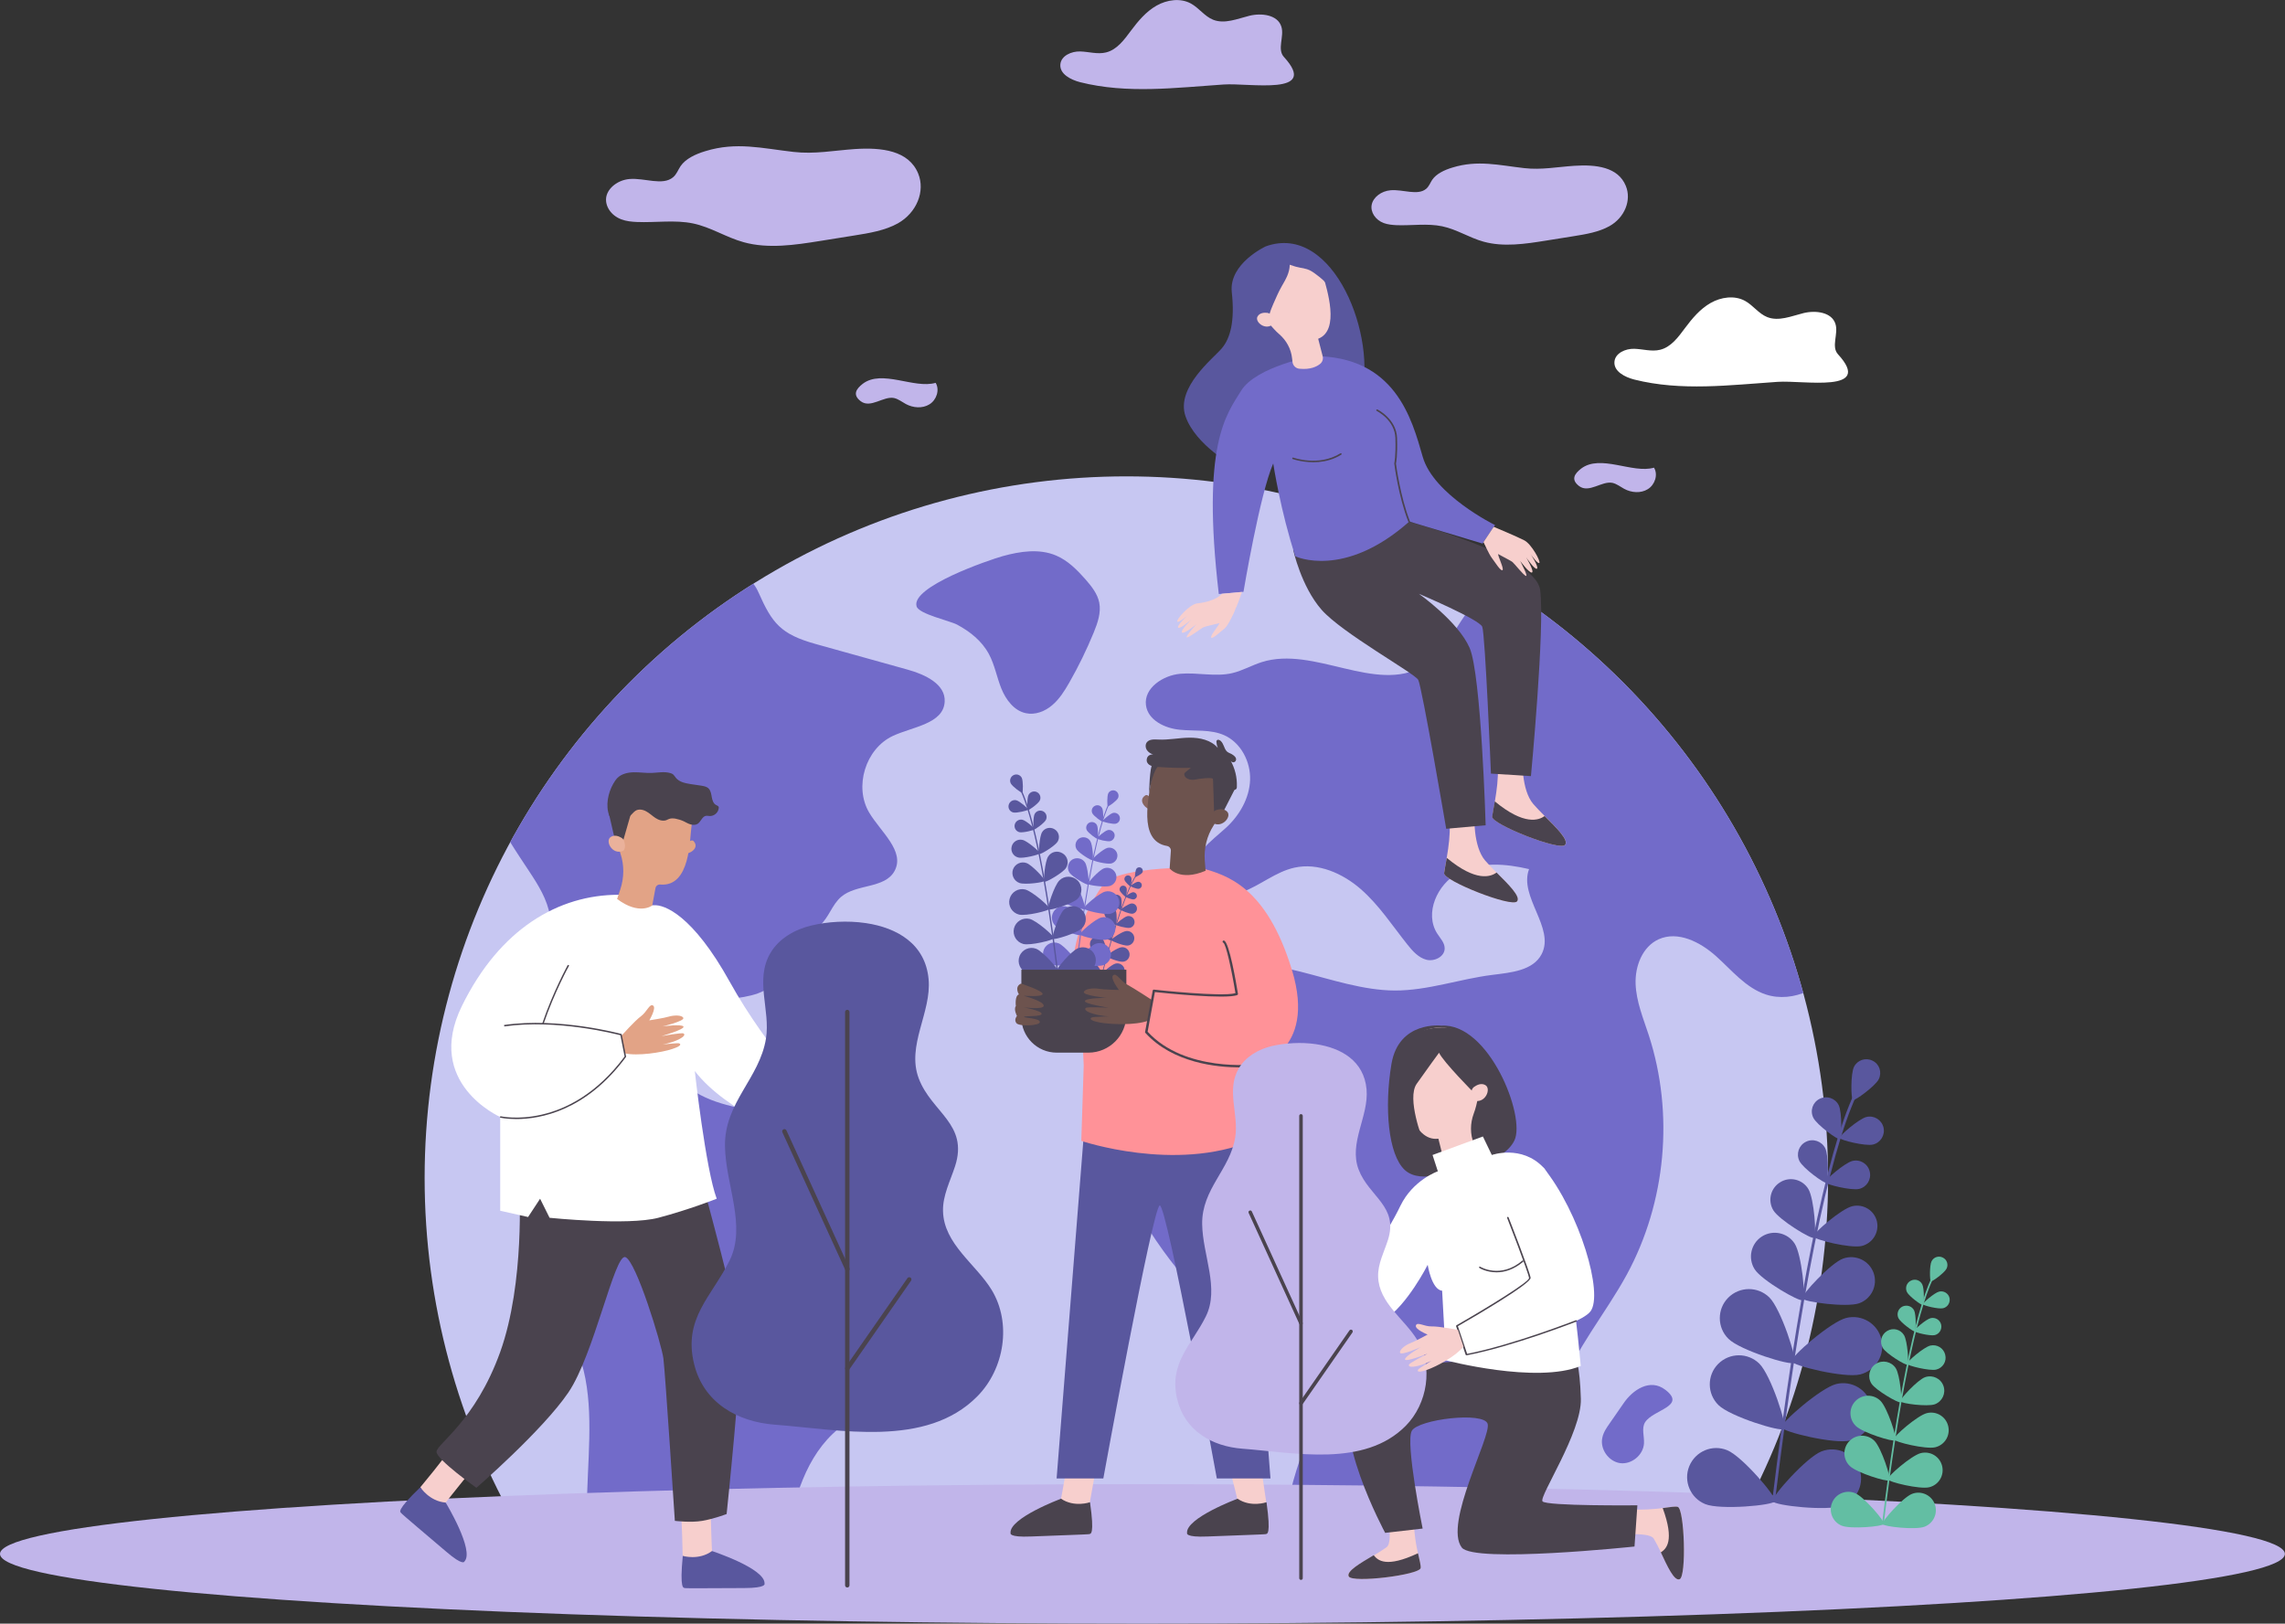 <svg version="1.1" id="_x2014_ÎÓÈ_x5F_1" xmlns="http://www.w3.org/2000/svg" xmlns:xlink="http://www.w3.org/1999/xlink" x="0" y="0" viewBox="0 0 2073.9 1473.8" xml:space="preserve"><rect x="0" y="0" width="2073.9" height="1473.8" fill="#333333" stroke="none"/><style>.st0{fill:#fff}.st3{clip-path:url(#SVGID_4_);fill:#726bc9}.st5{fill:#c1b5ea}.st6{fill:#59579e}.st7{fill:#f7cfcd}.st8{fill:#4a434e}.st9{fill:#726bc9}.st10{fill:#ff9298}.st11{fill:#6d534e}.st13{fill:#63bea3}.st14{fill:#e2a386}</style><path class="st0" d="M1483.2 344.5c-8.5-2.2-18.7-7.4-17.9-16.2.7-7.8 10-11.9 17.9-11.7 7.9.2 15.8 2.8 23.5.9 10-2.4 16.6-11.6 22.7-19.8 6.5-8.7 13.7-17.3 23.2-22.7 9.5-5.4 21.7-7.1 31.2-1.9 7.3 4 12.4 11.6 20.1 14.7 10.5 4.2 22.1-.9 33-3.6 11-2.7 25.7-.9 29 9.9 2.8 9-4.1 20.5 2.3 27.5 32.7 35.7-31.4 23.4-54.7 25-43.3 2.9-87.5 8.7-130.3-2.1z"/><defs><path id="SVGID_1_" d="M273.5 40.5h1472.7v1389.8H273.5z"/></defs><clipPath id="SVGID_2_"><use xlink:href="#SVGID_1_" overflow="visible"/></clipPath><g clip-path="url(#SVGID_2_)"><defs><circle id="SVGID_3_" cx="1022.3" cy="1069.3" r="636.9"/></defs><clipPath id="SVGID_4_"><use xlink:href="#SVGID_3_" overflow="visible"/></clipPath><circle cx="1007.6" cy="1066.6" r="684.5" clip-path="url(#SVGID_4_)" fill="#c7c7f2"/><path class="st3" d="M1291.7 604.8c-43.2 25.1-98.9-18.8-146.5-3.8-9.1 2.9-17.5 7.8-26.8 10-15.4 3.6-31.5-.8-47.2.6-15.7 1.4-33.2 13-31.1 28.6 1.8 13.5 17.1 20.9 30.7 22.2 13.6 1.4 27.9-.6 40.4 5 15.1 6.8 24 24.1 23.4 40.6-.6 16.6-9.6 32.1-21.8 43.3-13.4 12.3-32.7 25.2-28.8 43 3.8 17 27.1 21.4 43.5 15.4 16.4-6 30.2-18.3 47.3-22.1 21.4-4.8 43.8 5.1 60.3 19.5s28.6 33.1 42.3 50.3c4.7 5.9 10 11.9 17.3 13.8 7.3 1.8 16.6-2.9 16.5-10.4 0-5.1-4-9.1-6.7-13.3-11.9-18.4-.1-44.9 19.2-55.2 19.3-10.3 42.8-8.4 64.1-3.4-9.5 25.1 23.8 53.4 11.4 77.2-7.8 15-27.9 16.7-44.6 18.8-29.8 3.7-58.7 14.3-88.7 14.2-57.2-.3-115-39.3-168-18-19.9 8-35.8 23.7-48.8 40.7-30.9 40.7-48 95.5-31.5 143.9 19.1 55.8 73.2 113.4 76.7 114.3 44.6 11 72.9 7.9 85.9 17.7 48.8 37-6.3 121.4-10 165.1-10.3 120.5 21.8 194.3 29.4 193.9 88.5-4.9 170.1-71.7 192.4-157.5 11.7-44.9 8.4-93.2 24.1-136.8 13.8-38.2 41.1-69.9 60.5-105.6 35.6-65.7 42.9-146 19.9-217-5-15.3-11.4-30.6-12-46.7-.6-16.1 6.2-33.8 20.9-40.5 17.5-7.9 37.8 2.5 52.1 15.3 14.3 12.8 27 28.8 45.2 34.8 25.3 8.3 54.1-6.7 67.7-29.6 13.6-22.9 14.2-51.5 8.8-77.5-9.8-47.6-37.8-89.4-67.8-127.7-35.6-45.3-78.5-89.9-134.7-102.9-22.1-5.1-45.6-5-66.2-15.5-15.4-7.8-25.7-23.6-44.3-20.4-35.6 6.5-45.3 58.8-74.5 75.7zM1473.5 1273.9c-4.1 6-8.3 11.9-12.4 17.9-2.9 4.1-5.8 8.3-6.8 13.2-2.3 10.3 5.7 21.6 16.1 23.1 10.4 1.4 21.1-7.3 21.7-17.9.4-6.5-2.4-13.7 1-19.2 7.3-11.5 37.8-14.4 18.6-29.3-14.2-11.1-30.1.2-38.2 12.2z"/><path d="M792.2 1619.1c22.4-5.3 45.9 1.2 67.7 8.6 21.8 7.4 44.1 15.9 67.1 14.7 11.3-.6 23.3-3.5 33.5 1.3 16.1 7.5 19.8 30 34.8 39.5 43.6-20.2 93-27.9 140.8-21.8 4.5.6 9 1.2 13.4.3 4.2-.9 7.9-3.2 11.7-5 5.6-2.6 11.6-4.3 17.7-4.9 25.6-2.6 49.1 13 70.1 27.8 7.5 10.5-7 22.8-19.1 27-29.4 10.2-60.2 16.5-91.3 18.5-30.1 1.9-60.3-.1-90.4-2.1l-120.3-8.1c-22.9-1.5-45.9-3.1-68.2-8.3-18-4.2-35.4-10.6-52.8-17-17.6-6.5-52.7-10.7-53.8-31-.9-19.2 23.3-35.8 39.1-39.5z" clip-path="url(#SVGID_4_)" fill="#fff"/><path class="st3" d="M740.4 584.6c27.9 7.8 55.7 15.5 83.6 23.3 15.5 4.3 34.4 13.1 33.4 29.1-1.1 20-28.9 22.6-47 31-24.9 11.6-35.5 46.3-21.4 69.8 10.5 17.5 32.6 34.9 22.9 52.8-8.8 16.2-34.5 11.5-48.5 23.5-8.3 7.1-11.2 19-19.5 26.1-7.1 6-17.4 7.7-23.8 14.5-8 8.4-7.6 21.8-13.3 31.9-17.3 30.7-71.7 10.9-94.9 37.4-17.7 20.2-3.2 53.9 19.8 67.7 23 13.8 51.1 15.1 77 22.1 25.9 7 53.2 24 56.3 50.7 3.2 27.6-19.8 59.7-1.5 80.6 5.6 6.4 14 9.7 21.2 14.3 18.6 12 29.5 34.2 29.6 56.3 0 22.1-10.3 43.7-26.2 59-10.1 9.8-22.3 17.1-32.4 26.9-27.5 26.4-36.5 66.1-43.8 103.5-9.1 46.4-17.4 94-10.7 140.9 2.2 15.5 5.4 33.6-5.4 44.9-12.7 13.3-36.3 6.9-48.6-6.8-12.4-13.6-17.8-32-27.3-47.8-17.9-29.7-49.6-48.9-67.7-78.4-43.4-70.5 4.9-169-33-242.6-7.9-15.4-19.3-28.8-26.8-44.3-15-30.8-13.4-69.2 4.2-98.6 19-31.7 55.8-56.3 55.9-93.2.1-40.7-45.6-68.5-51.6-108.8-1.9-12.9.4-26.2-1.7-39-2.4-14.8-10.6-28-18.9-40.5-23.3-35.2-50.4-74.2-42.5-115.6 4.8-25.1 21.9-46 40.5-63.4 43.2-40.6 97.1-67.9 154.8-80.8 24.2-5.4 44-18.9 55.4 6.8 12.3 27.8 20 37.8 51.9 46.7zM897.6 593.8c5.2 9.7 7.1 20.9 11.2 31.1 4.1 10.2 11.6 20.3 22.4 22.5 8.4 1.8 17.3-1.7 23.8-7.3 6.6-5.6 11.2-13 15.5-20.5 8.4-14.7 15.8-29.9 22.2-45.5 3.5-8.6 6.8-18 5-27.1-1.6-8.1-7.1-14.9-12.5-21.1-7.6-8.6-16-17.1-26.6-21.6-15.2-6.5-32.6-3.9-48.5.5-13.1 3.7-83.4 27.8-78.2 45.6 2 7 30.3 13.1 36.8 16.6 11.7 6.3 22.4 14.7 28.9 26.8z"/></g><path class="st5" d="M980.3 74.6c-8.5-2.2-18.7-7.4-17.9-16.2.7-7.8 10-11.9 17.9-11.7 7.9.2 15.8 2.8 23.5.9 10-2.4 16.6-11.6 22.7-19.8 6.5-8.7 13.7-17.3 23.2-22.7 9.5-5.4 21.7-7.1 31.2-1.9 7.3 4 12.4 11.6 20.1 14.7 10.5 4.2 22.1-.9 33-3.6 11-2.7 25.7-.9 29 9.9 2.8 9-4.1 20.5 2.3 27.5 32.7 35.7-31.4 23.4-54.7 25-43.2 2.9-87.5 8.7-130.3-2.1zM849.2 347.5c3.9 6.4.8 15.6-5.6 19.5-6.4 4-14.9 3.3-21.5-.3-3.5-1.9-6.7-4.5-10.6-5.4-9.6-2-21.3 9.7-30.3 2.9-7.7-5.9-4.1-11.2 1.8-15.8 17.6-13.4 46.6 4.8 66.2-.9zM1501.2 424.5c3.9 6.4.8 15.6-5.6 19.5-6.4 4-14.9 3.3-21.5-.3-3.5-1.9-6.7-4.5-10.6-5.4-9.6-2-21.3 9.7-30.3 2.9-7.7-5.9-4.1-11.2 1.8-15.8 17.6-13.5 46.7 4.8 66.2-.9zM815 202.7c-11.6 6.5-26 8.9-39.9 11.1-10.2 1.6-20.4 3.3-30.6 4.9-23 3.7-47.3 7.3-69.4 1.2-16.1-4.4-29.8-13.7-46.2-17.1-16.4-3.4-33.8-.6-50.8-1.3-4.8-.2-9.8-.7-14.2-2.4-9.4-3.5-15.2-12.3-13.6-20.6 1.7-8.2 10.7-15.1 21-16 13.6-1.2 30.1 6.4 39.6-1.6 3.3-2.8 4.5-6.7 6.8-10.1 4.6-6.7 13.5-10.9 22.5-13.6 28.2-8.7 51.7-2.5 80 .7 19.2 2.2 36.7-1.3 55.7-2.6 24.2-1.6 48.9 1.2 57.5 22.3 6.5 16-1.4 35.5-18.4 45.1zM1460.7 205.3c-9.5 5.3-21.2 7.3-32.5 9.1-8.3 1.3-16.7 2.7-25 4-18.7 3-38.5 6-56.6 1-13.1-3.6-24.3-11.2-37.7-14-13.4-2.8-27.6-.5-41.4-1-3.9-.2-8-.6-11.5-1.9-7.7-2.8-12.4-10.1-11-16.8 1.4-6.7 8.7-12.3 17.1-13 11.1-1 24.5 5.2 32.3-1.3 2.7-2.3 3.7-5.5 5.5-8.2 3.8-5.5 11-8.9 18.3-11.1 23-7.1 42.2-2.1 65.2.5 15.6 1.8 29.9-1.1 45.4-2.1 19.7-1.3 39.8 1 46.8 18.2 5.4 12.9-1 28.9-14.9 36.6z"/><ellipse class="st5" cx="1036.9" cy="1410.5" rx="1036.9" ry="63.3"/><path class="st6" d="M1609.9 1363.6h-.3c-.7-.1-1.2-.7-1.1-1.4 22.3-183.3 48.7-314.5 74.4-369.5.6-1.2 1-2.1 1.1-2.5.2-.7.9-1 1.6-.8.7.2 1 .9.8 1.6-.2.6-.6 1.4-1.2 2.8-25.6 54.8-51.9 185.7-74.2 368.7 0 .6-.5 1-1.1 1.1z"/><path class="st6" d="M1705.2 979.6c-3.1 6.2-21.7 19.8-23.5 19-1.8-.9-2.1-24 1-30.2 3.1-6.2 10.6-8.7 16.8-5.6 6.3 3 8.8 10.5 5.7 16.8zM1668.8 1003.1c3.2 6.4 2.8 30 1 30.9-1.8.9-20.9-13-24-19.4-3.2-6.4-.6-14.1 5.8-17.2 6.3-3.2 14-.6 17.2 5.7z"/><path class="st6" d="M1700 1038.9c-6.9 1.7-29.8-4-30.3-5.9-.5-2 17.4-17.4 24.3-19.1 6.9-1.7 13.8 2.6 15.5 9.5 1.6 6.9-2.6 13.8-9.5 15.5zM1628.9 1128.9c6.4 10 10.2 49.5 7.3 51.3-2.9 1.8-37.2-18-43.6-28-6.4-10-3.5-23.4 6.5-29.8 10-6.4 23.4-3.5 29.8 6.5z"/><path class="st6" d="M1687.4 1183c-11.2 4-50.5-1.2-51.6-4.4-1.1-3.2 25.9-32.2 37.1-36.2 11.2-4 23.6 1.8 27.6 13s-1.9 23.6-13.1 27.6zM1605.9 1177.7c10.4 10.2 25.5 56.3 22.5 59.3-2.9 3-49.2-11.4-59.6-21.7-10.4-10.2-10.5-27-.3-37.3 10.3-10.4 27-10.5 37.4-.3z"/><path class="st6" d="M1688.3 1247.6c-14.2 3.5-61.3-7.9-62.3-11.9s35.6-35.9 49.7-39.4c14.2-3.5 28.5 5.2 31.9 19.4 3.5 14.1-5.2 28.4-19.3 31.9zM1596.8 1237.8c10.4 10.2 25.5 56.3 22.5 59.3-2.9 3-49.2-11.4-59.6-21.7-10.4-10.2-10.5-27-.3-37.3 10.3-10.4 27-10.5 37.4-.3z"/><path class="st6" d="M1679.2 1307.6c-14.2 3.5-61.3-7.9-62.3-11.9s35.6-35.9 49.7-39.4c14.2-3.5 28.5 5.2 31.9 19.4 3.5 14.2-5.1 28.5-19.3 31.9zM1567.7 1316.4c13.5 5.5 45 42.4 43.4 46.2-1.6 3.9-49.9 8.2-63.4 2.7-13.5-5.5-20-20.9-14.5-34.4 5.6-13.6 21-20.1 34.5-14.5z"/><path class="st6" d="M1672.2 1366.7c-13.6 5.2-61.8-.1-63.3-4s30.8-40.1 44.4-45.3c13.6-5.2 28.9 1.6 34.1 15.2 5.2 13.6-1.6 28.9-15.2 34.1zM1656.6 1042.2c3.2 6.5 2.9 30.4 1 31.4-1.8.9-21.2-13.2-24.4-19.7-3.2-6.5-.6-14.3 5.9-17.5 6.4-3.2 14.2-.6 17.5 5.8z"/><path class="st6" d="M1687.4 1079.2c-7 1.7-30.3-4-30.8-6s17.7-17.7 24.7-19.4c7-1.7 14.1 2.6 15.7 9.7 1.7 7-2.6 14-9.6 15.7zM1641.3 1079.3c5.3 8.8 7.6 42.8 5.1 44.3s-31.6-16.3-36.9-25c-5.3-8.8-2.5-20.2 6.3-25.5 8.7-5.4 20.2-2.6 25.5 6.2z"/><path class="st6" d="M1689.7 1131c-10 2.4-43.1-5.7-43.7-8.6-.7-2.8 25.1-25.1 35.1-27.5 10-2.4 20 3.7 22.4 13.7 2.3 10-3.9 20-13.8 22.4z"/><path class="st7" d="M1338.2 739.7s-1.5 28.4 9.8 41.5c11.3 13.1 33.7 31.2 28.9 37-4.9 5.8-66.9-18.8-66.2-25.6.7-6.8 7.6-35 4.2-50.8l23.3-2.1z"/><path class="st8" d="M1313.1 778.7c-1.1 6.3-2.1 11.5-2.4 13.9-.7 6.8 61.3 31.4 66.2 25.6 3.6-4.3-7.8-15.4-18.6-26.2-5.2 3.9-18.6 8.8-45.2-13.3z"/><path class="st7" d="M1381.9 688.4s-1.5 28.4 9.8 41.5c11.3 13.1 33.7 31.2 28.9 37-4.9 5.8-66.9-18.8-66.2-25.6.7-6.8 7.6-35 4.2-50.8l23.3-2.1z"/><path class="st8" d="M1356.7 727.4c-1.1 6.3-2.1 11.5-2.4 13.9-.7 6.8 61.3 31.4 66.2 25.6 3.6-4.3-7.8-15.4-18.6-26.2-5.1 3.9-18.6 8.8-45.2-13.3z"/><path class="st6" d="M1148.9 223.6s-33.8 15.5-30.9 41.7c2.9 26.3-1.4 41.8-9 50.8-7.5 9-42.1 35.6-33 61.8 9.1 26.3 44.2 45.3 44.2 45.3s98.7-8.7 114.7-62.2-24.1-159.5-86-137.4z"/><path class="st8" d="M1173.7 499s7.2 33.3 25.8 54.5c18.6 21.2 84.4 57.6 87.7 63.6 3.3 5.9 25.4 135.2 25.4 135.2l35.8-3.2s-4-137.1-14.6-161.1c-10.5-24-46-49-46-49s54.8 23.2 57.5 29.9c2.7 6.7 7.9 133.3 7.9 133.3l36.3 2.3s12.8-135.2 8.4-168.8c-4.4-33.6-129-64.7-129-64.7l-95.2 28z"/><path class="st9" d="M1191.9 323.2s-51.7 9.4-65.4 31.4c-13.6 22.1-36.2 48.6-20.3 184.6l22.4-2s14.9-89 27-116.5c0 0 6.7 43.8 20.1 84.3 0 0 44.2 21 103.4-31.6l66.5 20 11.3-16.8s-55.7-27.4-65.6-61.9c-9.9-34.5-24.9-91.5-99.4-91.5z"/><path class="st8" d="M1279.1 474.2h.2c.4-.1.6-.6.4-.9-8.8-22.6-12.4-50.4-12.7-52.5.2-1 1.5-7.2 1-23.1-.5-17.4-17.6-25.9-17.8-26-.4-.2-.8 0-1 .3-.2.4 0 .8.3 1 .2.1 16.5 8.2 17 24.7.5 16.8-1 22.7-1 22.8v.3c0 .3 3.6 29.4 12.8 53 .2.2.5.4.8.4zM1196.8 419.4c6.5-.6 13.7-2.4 20.6-6.7.3-.2.4-.7.2-1-.2-.3-.7-.4-1-.2-19.8 12.3-42.5 3.9-42.8 3.9-.4-.1-.8 0-.9.4-.1.4 0 .8.4.9.1 0 10.5 3.8 23.5 2.7z"/><path class="st7" d="M1157.1 225.5c-16.3 5.3-26.2 22.3-22.8 39.1 1.1 5.5 3.5 10.4 6.7 14.5 7.5 10.3 13.6 18.7 20 24.2 6.5 5.6 10.8 13.4 11.7 21.9l.4 3.4c.4 3.2 2.9 5.8 6.2 6.1 10 1 15.9-1.9 19-4.5 2-1.7 2.8-4.3 2.2-6.8l-4.1-15.9c20.2-7.8 7.6-45.5 4.7-56.8-.1-.4-.2-.9-.3-1.3-4.8-19-24.7-30.1-43.7-23.9z"/><path class="st6" d="M1163.4 259.7c-3 5.2-5.3 10.7-7.7 16.1-2.5 5.8-5 11.9-4.3 18.2-6.4-2.7-11.4-7.9-15.8-13.3-2.1-2.5-4.1-5.1-5.3-8-1.7-4.2-1.8-8.9-1.8-13.5 0-5.9 0-12 2.7-17.3 1.8-3.5 4.6-6.3 7.6-8.8 7.1-5.8 15.6-9.9 24.6-10.9 9-1 18.6 1.3 25.6 7.1 9.1 7.4 12.9 19.3 16.3 30.6-2.3-4.4-6.5-7.6-10.5-10.6-2.6-2-5.3-3.9-8.4-4.9-5.3-1.7-6.4-.7-15.8-4.1-.2 7.5-3.5 13-7.2 19.4z"/><path class="st7" d="M1153.5 285.7c-.8-.9-1.9-1.5-3.2-1.7-2.5-.3-6.8-.3-8.9 3.2-3 5.1 7.9 13.8 14.6 6.4.1 0 1.8-2.9-2.5-7.9zM1346.5 492s2.1 4.3 6.4 7.1c4.3 2.8 18 9.5 19.9 11.1 1.9 1.6 9.9 11.9 12.2 12.6 2.3.7-5.3-13.7-5.3-13.7s8.3 11.4 10.7 10.6c2.5-.9-5.3-13.9-5.3-13.9s8 11.9 9.9 10.4c1.9-1.5-5.7-13.1-5.7-13.1s6.3 9.1 7.8 7.9c1.5-1.2-7-17.1-13.6-20.5-6.5-3.4-27.8-12.3-27.8-12.3l-9.2 13.8z"/><path class="st7" d="M1346.5 492s4.7 10.8 7.6 14.6c2.9 3.8 8 12.2 9.6 10.9 1.6-1.3-4.7-13.5-3.9-14.9.8-1.4-3-6.1-3-6.1l-10.3-4.5zM1127.2 537.3s-8 24.7-12.9 26.3c-4.9 1.7-19.8 4.7-22 5.8-2.3 1-12.6 9.1-15 9.2-2.4.1 8.6-12 8.6-12s-10.8 9-13 7.6c-2.2-1.4 8.6-12.1 8.6-12.1s-10.7 9.5-12.2 7.6c-1.5-1.9 8.8-11.2 8.8-11.2s-8.4 7.3-9.6 5.7c-1.2-1.5 10.9-15.7 18.2-16.5 17.3-1.9 22.3-8.7 22.3-8.7l18.2-1.7z"/><path class="st7" d="M1120.7 554.2s-5.6 13.5-9.4 16.4c-3.8 2.9-10.8 9.8-12 8.1-1.2-1.7 7.9-11.9 7.5-13.4-.4-1.5 4.4-5.2 4.4-5.2l9.5-5.9zM971 1314.9s-7.8 45.6-8.1 46.2c-.3.6 2.8 5.4 2.8 5.4l12.3 2.2 11.2-5.2s6.5-36.8 7.7-42.5c1.3-5.7-25.9-6.1-25.9-6.1z"/><path class="st8" d="M989.3 1363.6s-14.2 5-26.3-3.2c0 0-47.3 17.7-45.8 31.2 0 0-2 4 18.5 3.1 20.5-.9 52.3-1.8 53.2-2.2.7-.6 4.8 1.6.4-28.9z"/><path class="st7" d="M1111.3 1314.9s12 45.6 11.7 46.2c-.3.6 2.8 5.4 2.8 5.4l12.3 2.2 11.2-5.2s-6.1-37.5-5-43.3c1.4-5.6-33-5.3-33-5.3z"/><path class="st8" d="M1149.5 1363.6s-14.2 5-26.3-3.2c0 0-47.3 17.7-45.8 31.2 0 0-2 4 18.5 3.1 20.5-.9 52.3-1.8 53.2-2.2.7-.6 4.7 1.6.4-28.9z"/><path class="st6" d="M983.7 1029.7L959 1342h42.4s44.9-246.7 51.2-247.8c6.4-1.1 51.8 247.8 51.8 247.8h48.7l-24.9-320.3-144.5 8z"/><path class="st10" d="M1061.7 788.1s-51.4 1.6-60.8 15.2c-46.3 67.2-19.5 114.5-19.5 114.5l2.2 49.3-2.2 68.5s85.1 28.8 154.4 0l3.6-68.5s56.3-10.8 33.2-86.6c-23.1-75.8-59.2-86-81.5-92.4-22.3-6.4-29.4 0-29.4 0z"/><path class="st6" d="M1000.2 884.6c-.2-.1-.3-.2-.3-.4 11.6-44.9 22.6-76.7 30.8-89.5.2-.3.3-.5.4-.6.1-.2.3-.2.4-.2.2.1.2.3.2.4-.1.1-.2.3-.4.7-8.2 12.8-19.1 44.5-30.7 89.3-.1.2-.2.3-.4.3z"/><path class="st6" d="M1036.7 792.2c-1 1.4-6.1 4.2-6.5 3.9-.4-.3.3-6 1.2-7.5 1-1.4 2.9-1.8 4.4-.8 1.5 1 1.9 2.9.9 4.4zM1026.8 796.8c.6 1.7-.3 7.6-.8 7.7-.5.2-4.8-3.9-5.3-5.6-.6-1.7.3-3.5 2-4.1 1.7-.6 3.6.3 4.1 2z"/><path class="st6" d="M1033.4 806.8c-1.8.2-7.3-2-7.3-2.5-.1-.5 4.9-3.8 6.7-3.9 1.8-.2 3.4 1.1 3.5 2.9.2 1.7-1.1 3.3-2.9 3.5zM1012.7 826.8c1.3 2.7.9 12.7.1 13-.8.4-8.7-5.7-9.9-8.4-1.3-2.7-.1-5.9 2.6-7.2 2.7-1.3 6-.1 7.2 2.6z"/><path class="st6" d="M1025.5 842.2c-2.9.6-12.5-2-12.7-2.8-.2-.8 7.5-7.2 10.4-7.8 2.9-.6 5.8 1.2 6.4 4.2.7 2.9-1.2 5.8-4.1 6.4zM1005.4 838.2c2.2 2.9 4.5 14.9 3.6 15.5-.8.6-11.9-4.5-14.1-7.4-2.2-2.9-1.7-7.1 1.2-9.3 2.9-2.2 7-1.7 9.3 1.2z"/><path class="st6" d="M1023.6 858.3c-3.6.4-15-4-15.1-5-.1-1 10-7.8 13.7-8.2 3.6-.4 6.9 2.2 7.3 5.9.3 3.7-2.3 6.9-5.9 7.3zM1001.1 852.9c2.2 2.9 4.5 14.9 3.6 15.5-.8.6-11.9-4.5-14.1-7.4-2.2-2.9-1.7-7.1 1.2-9.3 2.9-2.2 7.1-1.7 9.3 1.2z"/><path class="st6" d="M1019.3 873c-3.6.4-15-4-15.1-5-.1-1 10-7.8 13.7-8.2 3.6-.4 6.9 2.2 7.3 5.9.4 3.6-2.2 6.9-5.9 7.3zM991.3 871.5c3.2 1.8 9.8 12 9.3 13-.5.9-12.7.4-15.9-1.4-3.2-1.8-4.3-5.9-2.5-9.1 1.8-3.3 5.9-4.4 9.1-2.5z"/><path class="st6" d="M1015.6 887.5c-3.6.8-15.4-2.1-15.6-3.1-.2-1 9-9 12.6-9.8 3.6-.8 7.1 1.4 8 4.9.8 3.5-1.4 7.1-5 8zM1022.5 806.2c.6 1.7-.3 7.7-.8 7.8-.5.2-4.8-4-5.4-5.7-.6-1.7.3-3.6 2-4.2 1.7-.6 3.6.3 4.2 2.1z"/><path class="st6" d="M1028.9 816.4c-1.8.2-7.4-2-7.5-2.5-.1-.5 5-3.8 6.8-4 1.8-.2 3.4 1.1 3.6 2.9.3 1.8-1.1 3.4-2.9 3.6zM1017.5 814.9c1 2.4.5 10.9-.2 11.2-.7.3-7.3-5.1-8.3-7.5-1-2.4 0-5.1 2.4-6.1 2.3-1.1 5 0 6.1 2.4z"/><path class="st6" d="M1027.8 829.4c-2.6.3-10.5-2.9-10.6-3.6-.1-.7 7.1-5.4 9.6-5.7 2.6-.3 4.9 1.6 5.1 4.2.3 2.5-1.6 4.8-4.1 5.1z"/><path class="st9" d="M977.4 874.8h-.1c-.3 0-.5-.3-.4-.6 8.7-71.7 19.1-123 29.1-144.6.2-.5.4-.8.4-1 .1-.3.4-.4.6-.3.3.1.4.4.3.6-.1.2-.2.6-.5 1.1-10 21.4-20.3 72.7-29 144.3 0 .3-.2.4-.4.5z"/><path class="st9" d="M1014.7 724.5c-1.2 2.4-8.5 7.8-9.2 7.4-.7-.3-.8-9.4.4-11.8 1.2-2.4 4.2-3.4 6.6-2.2 2.4 1.2 3.4 4.2 2.2 6.6zM1000.4 733.7c1.2 2.5 1.1 11.7.4 12.1-.7.4-8.2-5.1-9.4-7.6-1.2-2.5-.2-5.5 2.3-6.7 2.5-1.3 5.5-.3 6.7 2.2z"/><path class="st9" d="M1012.6 747.7c-2.7.6-11.7-1.6-11.9-2.3-.2-.8 6.8-6.8 9.5-7.5 2.7-.6 5.4 1 6.1 3.7.7 2.8-1 5.5-3.7 6.1zM984.8 782.9c2.5 3.9 4 19.4 2.9 20.1-1.1.7-14.5-7-17.1-11-2.5-3.9-1.4-9.1 2.5-11.7 4-2.4 9.2-1.3 11.7 2.6z"/><path class="st9" d="M1007.7 804.1c-4.4 1.6-19.8-.5-20.2-1.7-.4-1.3 10.1-12.6 14.5-14.2 4.4-1.6 9.2.7 10.8 5.1 1.6 4.4-.7 9.2-5.1 10.8zM975.8 802c4.1 4 10 22 8.8 23.2-1.1 1.2-19.3-4.5-23.3-8.5-4.1-4-4.1-10.5-.1-14.6 4-4 10.5-4.1 14.6-.1z"/><path class="st9" d="M1008 829.4c-5.5 1.4-24-3.1-24.4-4.7s13.9-14 19.5-15.4c5.5-1.4 11.1 2 12.5 7.6 1.4 5.5-2 11.1-7.6 12.5zM972.3 825.6c4.1 4 10 22 8.8 23.2-1.1 1.2-19.3-4.5-23.3-8.5-4.1-4-4.1-10.5-.1-14.6 4-4.1 10.5-4.2 14.6-.1z"/><path class="st9" d="M1004.5 852.9c-5.5 1.4-24-3.1-24.4-4.7-.4-1.6 13.9-14 19.5-15.4 5.5-1.4 11.1 2 12.5 7.6 1.3 5.5-2.1 11.1-7.6 12.5zM960.9 856.3c5.3 2.2 17.6 16.6 17 18.1-.6 1.5-19.5 3.2-24.8 1-5.3-2.2-7.8-8.2-5.7-13.5 2.2-5.2 8.2-7.8 13.5-5.6z"/><path class="st9" d="M1001.7 876c-5.3 2-24.2-.1-24.8-1.6-.6-1.5 12-15.7 17.4-17.7 5.3-2 11.3.6 13.3 6 2.1 5.3-.5 11.2-5.9 13.3zM995.6 749c1.3 2.5 1.1 11.9.4 12.3-.7.4-8.3-5.2-9.6-7.7-1.3-2.5-.2-5.6 2.3-6.9 2.6-1.2 5.7-.2 6.9 2.3z"/><path class="st9" d="M1007.7 763.5c-2.7.7-11.9-1.6-12-2.4-.2-.8 6.9-6.9 9.7-7.6 2.7-.7 5.5 1 6.2 3.8.5 2.8-1.2 5.5-3.9 6.2zM989.6 763.5c2.1 3.4 3 16.7 2 17.3-1 .6-12.3-6.4-14.4-9.8-2.1-3.4-1-7.9 2.4-10 3.5-2 8-.9 10 2.5z"/><path class="st9" d="M1008.6 783.8c-3.9.9-16.8-2.2-17.1-3.4-.3-1.1 9.8-9.8 13.7-10.8 3.9-.9 7.8 1.5 8.8 5.4.9 3.9-1.5 7.8-5.4 8.8z"/><g><path class="st6" d="M959.7 881.7h.1c.3 0 .5-.3.5-.6-9.9-81.4-21.7-139.7-33.1-164.1-.3-.5-.4-.9-.5-1.1-.1-.3-.4-.5-.7-.4-.3.1-.5.4-.4.7.1.3.3.6.5 1.3 11.4 24.3 23.1 82.5 33 163.8.1.2.3.4.6.4z"/><path class="st6" d="M917.4 711.1c1.4 2.8 9.6 8.8 10.4 8.4.8-.4.9-10.6-.4-13.4-1.4-2.8-4.7-3.9-7.5-2.5s-3.9 4.8-2.5 7.5zM933.5 721.6c-1.4 2.8-1.3 13.3-.5 13.7.8.4 9.3-5.8 10.7-8.6 1.4-2.8.3-6.3-2.6-7.7-2.7-1.4-6.2-.2-7.6 2.6z"/><path class="st6" d="M919.7 737.5c3.1.7 13.3-1.8 13.5-2.6.2-.9-7.7-7.7-10.8-8.5-3.1-.7-6.1 1.2-6.9 4.2-.8 3.1 1.1 6.2 4.2 6.9zM951.3 777.5c-2.9 4.5-4.5 22-3.2 22.8 1.3.8 16.5-8 19.4-12.4 2.9-4.5 1.6-10.4-2.9-13.2-4.6-3-10.5-1.7-13.3 2.8z"/><path class="st6" d="M925.3 801.5c5 1.8 22.4-.5 22.9-2 .5-1.4-11.5-14.3-16.5-16.1-5-1.8-10.5.8-12.3 5.8-1.7 5 .9 10.5 5.9 12.3zM961.5 799.2c-4.6 4.5-11.3 25-10 26.3 1.3 1.3 21.9-5.1 26.5-9.6 4.6-4.5 4.7-12 .1-16.6-4.6-4.6-12-4.7-16.6-.1z"/><path class="st6" d="M924.9 830.2c6.3 1.5 27.2-3.5 27.7-5.3.4-1.8-15.8-15.9-22.1-17.5-6.3-1.5-12.6 2.3-14.2 8.6-1.6 6.3 2.3 12.6 8.6 14.2zM965.5 825.9c-4.6 4.5-11.3 25-10 26.3 1.3 1.3 21.9-5.1 26.5-9.6 4.6-4.5 4.7-12 .1-16.6-4.6-4.6-12-4.7-16.6-.1z"/><path class="st6" d="M928.9 856.9c6.3 1.5 27.2-3.5 27.7-5.3.4-1.8-15.8-16-22.1-17.5-6.3-1.5-12.6 2.3-14.2 8.6-1.5 6.3 2.3 12.6 8.6 14.2zM978.4 860.7c-6 2.4-20 18.8-19.3 20.5.7 1.7 22.2 3.6 28.2 1.2 6-2.4 8.9-9.3 6.4-15.3-2.4-5.9-9.3-8.8-15.3-6.4z"/><path class="st6" d="M932 883.1c6 2.3 27.5-.1 28.1-1.8.7-1.7-13.7-17.8-19.7-20.1-6-2.3-12.8.7-15.1 6.8-2.3 6 .7 12.8 6.7 15.1zM939 739c-1.4 2.9-1.3 13.5-.5 13.9.8.4 9.4-5.9 10.8-8.7 1.4-2.9.3-6.4-2.6-7.8-2.8-1.4-6.3-.3-7.7 2.6z"/><path class="st6" d="M925.3 755.4c3.1.7 13.5-1.8 13.7-2.7.2-.9-7.9-7.9-11-8.6-3.1-.7-6.2 1.2-7 4.3-.8 3.1 1.2 6.3 4.3 7zM945.8 755.4c-2.4 3.9-3.4 19-2.3 19.7 1.1.7 14-7.2 16.4-11.1 2.4-3.9 1.1-9-2.8-11.3-3.9-2.4-9-1.2-11.3 2.7z"/><path class="st6" d="M924.3 778.4c4.4 1.1 19.1-2.6 19.4-3.8.3-1.3-11.2-11.2-15.6-12.2-4.4-1.1-8.9 1.7-9.9 6.1-1.1 4.4 1.6 8.9 6.1 9.9z"/></g><path class="st8" d="M959.1 955.5h28.7c19.1 0 34.5-15.5 34.5-34.5v-40.8H927v43.2c0 17.7 14.4 32.1 32.1 32.1z"/><path class="st11" d="M1045.5 907.7s-16.4-10.7-22.5-14c-6.2-3.3-9.7-11.1-12.7-8.4-3 2.7 5.3 13.3 5.3 13.3s-14.2-.3-18.6-1.1c-4.4-.8-12.5-.1-13.3 3-.8 3.1 20.4 5.3 20.4 5.3s-18-.1-19.4 2.7c-1.4 2.7 21.6 6.2 21.6 6.2s-19.2-1-20.8.2c-1.6 1.2-.1 3.3 6.7 5.3 6.7 2 14.1 2.4 14.1 2.4s-13.6.3-15.2.9c-1.6.6-3.4 2.6 6.9 4.6 10.3 1.9 32.6 2.7 44.1-1.6l3.4-18.8z"/><path class="st8" d="M1125.6 968.9c8.4 0 13.8-.6 14-.7.6-.1 1-.6.9-1.2-.1-.6-.6-1-1.2-.9-.6.1-63.8 7.4-97.7-29.6l6.6-36c8.5.9 64.8 6.8 74.8 2.7.4-.2.7-.7.6-1.1-1.8-10.9-7.9-46.7-12.6-48.3-.5-.2-1.1.1-1.3.6-.2.5.1 1.2.6 1.3 2.4 1.3 7.5 24.2 11 45.8-12.1 3.6-73.3-3.1-73.9-3.2-.5-.1-1.1.3-1.2.9l-6.9 37.5c-.1.3 0 .7.3.9 24.8 27.3 64.9 31.3 86 31.3z"/><path d="M1044.5 725.1s-2.5-4.7-5-3.1c-6.4 4.1-1 10.6 2.9 12.3l2.1-9.2z" fill="#876560"/><path class="st11" d="M1044.7 708.6c.1-.5.1-.9.1-1.4 1.9-20.9 21.1-36.1 42.1-32.7 17.5 2.8 30.7 18.1 30.7 35.9 0 6.6-1.7 12.7-4.7 18-4.1 8.2-7.8 15.2-11.5 21-6.1 9.5-8.8 20.8-7.9 32.1l.7 8.9c-23.4 9.9-32.6-2.1-32.6-2.1l1.1-16.1c.1-2.1-1.4-3.9-3.4-4.3-27.5-4.4-15.7-46.9-14.6-59.3z"/><path class="st8" d="M1120.6 716.6l-12.1 23.7-6.5-1.9-1.1-32.1z"/><path class="st11" d="M1101 737.5c.7-1.1 1.8-1.9 3.1-2.3 2.6-.8 7.1-1.5 9.9 1.8 4.1 4.9-6 15.9-14.3 9.2-.1 0-2.4-2.8 1.3-8.7z"/><path class="st8" d="M1051.8 695s-5.6 3.2-8.9 25.1c0 0 .5-24.8 3.4-27.2 3.1-2.5 5.5 2.1 5.5 2.1z"/><path class="st8" d="M1108.2 672.8c-1-1.1-3-1.9-3.8-.7-.4.5-.4 1.1-.3 1.7.1 1.7.5 3.5 1.2 5.1-6.1-7.2-16.4-9.4-25.8-9.3-9.4.1-18.8 2.2-28.3 1.7-3.7-.2-8.2-.4-10.4 2.6-1.5 2.1-1.2 5.2.4 7.3 1.5 2.1 4 3.4 6.6 4-1.9-.8-4.4-.3-5.8 1.3-1.4 1.6-1.7 4.1-.6 5.9 1.6 2.8 5.3 3.4 8.5 3.7 10.3.8 20.6 1.1 30.9.9l-4.5 3.6c-.5.4-1 .9-1.3 1.5-.3.8 0 1.8.4 2.6 1.3 2 3.7 2.9 6 3.1 2.3.2 4.6-.4 6.9-.8 3.4-.5 6.8-.8 10.2-.7.7 0 1.4.1 2.1.4.9.4 1.4 1.2 2 2 3.6 4.4 9.4 6.2 14.8 7.9 1.7.5 3.9.8 4.8-.7.4-.6.4-1.3.4-2 .3-8.2-1.7-16.4-5.7-23.5 1 1.8 3.5 2.3 4.7.1 1.4-2.7-2-5-3.9-6.1-1.8-1-3.4-1.2-4.7-2.9-2.1-2.7-2.3-6.1-4.8-8.7z"/><path class="st11" d="M926.7 892.8s20.2 6.6 19.6 9.5c-.6 3-17.4 1.4-17.1 1.6.2.1 17.5 4.6 18.1 8.8.6 4.2-18.6 1.6-18.6 1.6s16.5 3 16.7 5.9c.3 2.9-15.8 1.7-15.9 2.8-.1 1.1 13.8 1.1 14.3 4.6.5 3.5-19.1 4.4-21.4 1-2.3-3.3.6-6.4.6-6.4s-3.2-6-1-9c0 0-1.2-9.3 2.8-10.6-.1 0-4.4-7 1.9-9.8z"/><g><path class="st13" d="M1709.1 1383.9h-.2c-.4-.1-.7-.4-.7-.9 13.5-110.8 29.5-190.2 45-223.4.3-.7.6-1.3.7-1.5.1-.4.6-.6 1-.5.4.1.6.6.5 1-.1.4-.4.9-.8 1.7-15.5 33.1-31.4 112.3-44.9 223 .1.2-.2.5-.6.6z"/><path class="st13" d="M1766.7 1151.6c-1.9 3.8-13.1 12-14.2 11.5-1.1-.5-1.3-14.5.6-18.2 1.9-3.8 6.4-5.3 10.2-3.4 3.8 1.8 5.3 6.4 3.4 10.1zM1744.7 1165.9c1.9 3.8 1.7 18.1.6 18.7-1.1.5-12.6-7.9-14.5-11.7-1.9-3.8-.4-8.5 3.5-10.4 3.8-2 8.5-.5 10.4 3.4z"/><path class="st13" d="M1763.6 1187.5c-4.2 1-18-2.4-18.3-3.6-.3-1.2 10.5-10.5 14.7-11.5 4.2-1 8.4 1.6 9.4 5.7.9 4.2-1.6 8.4-5.8 9.4zM1720.6 1241.9c3.9 6.1 6.1 29.9 4.4 31-1.7 1.1-22.5-10.9-26.4-16.9-3.9-6.1-2.1-14.1 3.9-18 6.1-3.9 14.2-2.1 18.1 3.9z"/><path class="st13" d="M1756 1274.7c-6.8 2.4-30.5-.7-31.2-2.7-.7-1.9 15.7-19.5 22.4-21.9 6.8-2.4 14.3 1.1 16.7 7.9 2.4 6.8-1.1 14.2-7.9 16.7zM1706.7 1271.5c6.3 6.2 15.4 34.1 13.6 35.9-1.8 1.8-29.8-6.9-36-13.1-6.3-6.2-6.4-16.3-.2-22.6 6.2-6.3 16.3-6.4 22.6-.2z"/><path class="st13" d="M1756.5 1313.7c-8.6 2.1-37.1-4.8-37.7-7.2-.6-2.4 21.5-21.7 30.1-23.8 8.6-2.1 17.2 3.1 19.3 11.7 2.1 8.6-3.1 17.2-11.7 19.3zM1701.2 1307.8c6.3 6.2 15.4 34.1 13.6 35.9-1.8 1.8-29.8-6.9-36-13.1-6.3-6.2-6.4-16.3-.2-22.6 6.2-6.3 16.3-6.4 22.6-.2z"/><path class="st13" d="M1751 1350c-8.6 2.1-37.1-4.8-37.7-7.2-.6-2.4 21.5-21.7 30.1-23.8 8.6-2.1 17.2 3.1 19.3 11.7 2.1 8.6-3.1 17.2-11.7 19.3zM1683.6 1355.3c8.2 3.3 27.2 25.6 26.3 28-1 2.3-30.2 4.9-38.3 1.6-8.2-3.3-12.1-12.7-8.8-20.8 3.3-8.2 12.6-12.1 20.8-8.8z"/><path class="st13" d="M1746.8 1385.8c-8.2 3.2-37.4-.1-38.3-2.4-.9-2.3 18.6-24.2 26.9-27.4 8.2-3.2 17.5 1 20.6 9.2 3.1 8.2-1 17.4-9.2 20.6zM1737.3 1189.5c1.9 3.9 1.7 18.4.6 19-1.1.6-12.8-8-14.8-11.9-1.9-3.9-.4-8.6 3.5-10.6 4-1.9 8.8-.4 10.7 3.5z"/><path class="st13" d="M1756 1211.9c-4.2 1-18.3-2.4-18.6-3.7-.3-1.2 10.7-10.7 14.9-11.7 4.2-1 8.5 1.6 9.5 5.8 1 4.3-1.6 8.6-5.8 9.6zM1728.1 1211.9c3.2 5.3 4.6 25.9 3.1 26.8-1.5.9-19.1-9.8-22.3-15.1-3.2-5.3-1.5-12.2 3.8-15.4 5.3-3.3 12.2-1.6 15.4 3.7z"/><path class="st13" d="M1757.3 1243.2c-6 1.4-26-3.5-26.5-5.2-.4-1.7 15.2-15.2 21.2-16.6 6-1.4 12.1 2.3 13.5 8.3 1.6 6-2.2 12.1-8.2 13.5z"/></g><path class="st8" d="M1308.2 931s-38.6-4.7-45.3 34.8c-6.6 39.5-3 82.2 12.1 96.2s46.7-1 46.7-1 42.3-3.9 52.8-25.8c10.5-21.7-23.1-106.9-66.3-104.2z"/><g><path class="st7" d="M1257 1362.1s8.7 37 1.5 42.3c-12.9 9.5-37.5 20.2-34.5 26.5 3 6.3 64.3-1.3 65.3-7.6.9-6.3-8.3-23.8-5.7-60.7l-26.6-.5z"/><path class="st8" d="M1287 1409.9c1.5 6.6 2.7 11.2 2.4 13.4-.9 6.3-62.3 13.9-65.3 7.6-2.2-4.7 10.6-12 22.7-19.2 3.7 4.7 11.2 11.8 40.2-1.8z"/></g><g><path class="st7" d="M1458.8 1394.4s37.7-5.3 42.2 2.3c8.3 13.7 16.7 39.2 23.3 36.8 6.6-2.4 4.5-64.2-1.7-65.7-6.1-1.5-24.5 6.1-61 .2l-2.8 26.4z"/><path class="st8" d="M1509.1 1368.9c6.7-.9 11.4-1.7 13.6-1.1 6.1 1.5 8.2 63.3 1.7 65.7-4.9 1.8-11-11.6-17-24.4 4.9-3.2 12.7-10.1 1.7-40.2z"/></g><path class="st8" d="M1429.6 1229.6s4.4 9.6 5.2 40.1c.9 30.5-38.2 88.7-34.8 93.1 3.4 4.4 86.1 3.6 86.1 3.6l-2.6 37.4s-145.7 15.4-156.8.9c-16.5-21.8 27-101 23.5-112.3-3.5-11.3-62.7-4.1-68.8 6.3-6.1 10.5 9.8 88.8 9.8 88.8l-34 3.9s-51.6-95.4-26.8-126.7c20.5-26 86.8-28.5 86.8-28.5l112.4-6.6z"/><path class="st7" d="M1180.8 1172.7s-16.4-6.6-22.9-7.6c-6.5-1.1-11.9-6.9-13.8-3.6-1.8 3.3 8.8 10.1 8.8 10.1s-12.7 4.1-16.8 4.7c-4.1.7-11.1 3.7-10.9 6.7.2 3 19.7-1.5 19.7-1.5s-16 5.4-16.4 8.3c-.4 2.8 21-1.1 21-1.1s-17.3 5-18.4 6.5c-1 1.6 1 2.9 7.5 2.7 6.6-.3 13.2-2.2 13.2-2.2s-11.9 4.4-13.2 5.4c-1.2 1-2.2 3.3 7.5 1.9s26.2-11.4 35.1-18.8l-.4-11.5z"/><path class="st10" d="M1276.5 997.1s-4.1-3.7-6-1.3c-4.8 6.1 3.2 10.7 7.5 11l-1.5-9.7z"/><path class="st7" d="M1300.5 933.3c18.6-3.4 37.1 7.8 42.7 25.9 1.8 5.9 2.1 11.9 1.1 17.6-1.8 14-3.4 25.3-6.7 34-3.3 8.9-3.4 18.6.1 27.4l3.6 8.9c-18.6 16-30.5 7.7-30.5 7.7l-5.3-21.2c-23.7 3-31.2-40.1-34.4-52.6-.1-.5-.3-.9-.4-1.4-5.3-21 8.2-42.3 29.8-46.3z"/><path class="st8" d="M1306.1 955.6s-10.9 14.8-20.3 28.2c-9.3 13.3 5.5 50.8 5.5 50.8l-23.1-29s-15.2-65.7 32.2-72.3c47.4-6.5 49.3 42.6 44.8 54.4-4.5 11.7-7.1 4.6-7.1 4.6s-28.1-28.3-32-36.7z"/><path class="st7" d="M1335.7 989.9c.3-1.3 1.1-2.5 2.2-3.3 2.3-1.6 6.4-3.9 10.3-1.6 5.6 3.4-.4 17.5-10.8 13.8-.1 0-3.3-1.9-1.7-8.9z"/><path class="st0" d="M1354 1048.4l-8.1-16.8-45.7 16.8 4.8 14.8s-22.6 7.8-34 31.4c-11.3 23.5-40.9 70.4-48.8 73.1-7.8 2.7-50.5 0-50.5 0v25.3s63.6 18.3 84.5 5.2c20.9-13.1 39.6-50.1 39.6-50.1s3.5 22.6 13.1 23.5l3 54.4v8.7s82.7 21.8 122.8 5.2c0 0-13.9-159.4-34-180.3-19.9-20.7-46.7-11.2-46.7-11.2z"/><path class="st0" d="M1400.8 1059.8c33.1 40.9 54.8 114.8 42.7 130.6-12.1 15.9-112.3 39.2-112.3 39.2l-8.7-26.1s64.4-35.7 66.2-43.5c1.7-7.8-23.5-62.7-23.5-62.7l35.6-37.5z"/><path class="st8" d="M1331.2 1230.2h.1c41.4-7.9 98.9-30.4 99.5-30.6.3-.1.5-.5.4-.8-.1-.3-.5-.5-.9-.4-.6.2-57.5 22.5-98.7 30.5l-8.4-25.1c12.2-7 66.6-38.6 66-43.9-.6-5.2-19.2-52.9-20-54.9-.1-.3-.5-.5-.9-.4-.3.1-.5.5-.4.9.2.5 19.3 49.5 19.9 54.6.1 3.3-33.9 24.5-65.9 42.9-.3.2-.4.5-.3.8l8.7 26.1c.3.2.6.3.9.3z"/><g><path class="st5" d="M1194.4 947.8c22.9 3.4 43.6 15.2 45.9 41 2.2 24.4-16.4 48.6-7.2 72.8 9.5 24.8 36.4 33.3 26.6 64-3.5 10.9-9.2 21.6-8.9 33.1.6 24.1 24.1 38.7 35.5 57.6 14.8 24.3 9.3 57.9-10.4 77.9-37.5 38-101 24.4-148.3 20.8-27.5-2.1-52.2-16.2-59.1-44.7-8-33.1 12.9-49.1 25.9-75.3 12.7-25.5-2.9-55.5-3.3-84-.4-31.8 25.3-49.3 30-78.6 3.4-21.2-8.5-42.9 3.4-62.9 6.3-10.6 17.9-17.1 29.9-20 11.9-2.7 26.4-3.7 40-1.7z"/><path class="st8" d="M1180.8 1434.1c-.9 0-1.6-.7-1.6-1.6v-419.6c0-.9.7-1.6 1.6-1.6.9 0 1.6.7 1.6 1.6v419.6c.1.9-.7 1.6-1.6 1.6z"/><path class="st8" d="M1180.8 1202.7c-.6 0-1.2-.4-1.5-.9l-46-100.8c-.4-.8 0-1.8.8-2.1.8-.4 1.8 0 2.1.8l46 100.8c.4.8 0 1.8-.8 2.1-.1 0-.3.1-.6.1zM1180.8 1275.4c-.3 0-.6-.1-.9-.3-.7-.5-.9-1.5-.4-2.3l45.3-65.2c.5-.7 1.5-.9 2.3-.4.7.5.9 1.5.4 2.3l-45.3 65.2c-.4.5-.9.7-1.4.7z"/></g><path class="st8" d="M1358.3 1154.9c6.9 0 15.4-2.2 24.3-9.7.3-.2.3-.6.1-.9-.2-.3-.6-.3-.9-.1-20 17-38.2 5.7-38.4 5.6-.3-.2-.7-.1-.9.2-.2.3-.1.7.2.9 0 .1 6.3 4 15.6 4z"/><path class="st7" d="M1323.2 1207.1s-17.4-3.3-23.9-3.1c-6.6.2-13-4.5-14.2-.9-1.2 3.6 10.6 8.3 10.6 8.3s-11.7 6.4-15.6 7.8c-3.9 1.4-10.2 5.8-9.4 8.7.8 2.9 19-5.2 19-5.2s-14.7 8.4-14.5 11.2c.2 2.9 20.4-5.1 20.4-5.1s-16.1 8.2-16.8 9.9c-.7 1.7 1.5 2.7 7.9 1.2 6.4-1.5 12.5-4.7 12.5-4.7s-10.9 6.6-11.9 7.8c-1 1.2-1.5 3.7 7.7.5s25.9-12.2 33.3-21.1l-5.1-15.3zM733.1 1010.3s18 3.5 24.2 6.2c6.2 2.7 14.3.7 14 4.6-.3 3.9-13.3 3.9-13.3 3.9s8.8 10.7 11.9 13.5c3.2 2.9 7.6 9.5 5.7 11.9-1.9 2.5-16.3-12.4-16.3-12.4s10.9 13.7 9.6 16.4c-1.3 2.7-17.7-12.7-17.7-12.7s12.3 14 12.3 16c0 1.9-2.5 2-8-1.9-5.6-3.9-10.2-9.3-10.2-9.3s7.9 10.5 8.4 12.1c.5 1.6 0 4.2-7.6-2.5s-21.8-23.8-25.4-35.2l12.4-10.6zM644.9 1368.6s1.1 39.5 1.4 40.1c.3.6-2.7 5.6-2.7 5.6l-12.4 2.8-11.6-4.7s-.6-36.8-2-42.5c-1.3-5.8 27.3-1.3 27.3-1.3z"/><path class="st6" d="M619.7 1412.3s14.6 4.4 26.5-4.4c0 0 48.6 15.9 47.7 29.6 0 0 2.2 4-18.6 4s-53 .4-53.9 0c-.8-.5-4.7 1.9-1.7-29.2z"/><path class="st7" d="M429.1 1333.2s-24.9 30.7-25 31.4c-.1.6-5.7 2.6-5.7 2.6l-11.2-6-5.7-11.2s23.5-28.3 26.2-33.6c2.7-5.2 21.4 16.8 21.4 16.8z"/><path class="st6" d="M381.5 1350s8.2 12.8 23 13.9c0 0 26.5 43.7 17 53.5 0 0-.9 4.5-16.7-9.1-15.8-13.5-40.5-34.2-40.9-35.1-.4-.8-4.9-1.6 17.6-23.2z"/><path class="st8" d="M637.4 1073.1s32.7 119.3 34.5 142.2c1.8 23-12.4 159-12.4 159s-11.5 4.4-22.1 6.2c-10.6 1.8-24.9 0-24.9 0s-8.7-134.3-10.4-147.5c-1.8-13.3-24.7-88.3-34.5-91.9-9.7-3.5-28.3 88.3-51.7 122.8-23.4 34.5-83.5 86.6-83.5 86.6s-36.2-25.6-36.2-32.7c0-7.1 35.1-27.5 57.8-90.6 22.6-63.1 17.3-149.7 17.3-149.7l121.9-21.2 44.2 16.8z"/><path class="st0" d="M561.4 812.2s22.8 10.2 32.1 9.5c9.3-.7 35.1 8.6 68.9 69.6 33.8 61 82.8 112 82.8 112l-22.5 29.2s-62.9-22.5-92.1-60.3c0 0 9.9 89.3 19.9 115.9 0 0-25.2 10-53 17.3-27.8 7.3-98.7 0-98.7 0l-8.6-17.3-10.9 16.6-25.3-5.7v-85.1s-69.2-30.5-34.8-100.7 87.8-101 142.2-101z"/><path class="st14" d="M564 940.2s12.2-13.7 17.7-17.7 7.9-11.9 11.1-9.7c3.2 2.2-3.5 13.4-3.5 13.4s13.6-2.1 17.7-3.4c4.1-1.3 12-1.7 13.2 1.2 1.2 2.9-18.9 7.7-18.9 7.7s17.3-2.4 19 .1c1.7 2.5-19.9 8.7-19.9 8.7s18.4-3.4 20-2.4c1.7 1 .5 3.2-5.7 6s-13.3 4-13.3 4 13.1-1.4 14.7-1.1c1.6.4 3.6 2.1-6 5.2-9.6 3.2-31.5 6.6-43.2 3.9l-2.9-15.9z"/><path class="st8" d="M468.6 1015.8c-9 0-14.6-1.3-14.8-1.3l.3-1.3c.6.1 62 14.2 112.8-54.2l-3.8-19.3c-5.1-1.3-57.9-14.8-105.4-8l-.2-1.3c49.9-7.2 105.7 8 106.3 8.1l.4.1 4.1 20.7-.2.2c-36.2 49-77.9 56.3-99.5 56.3z"/><path class="st8" d="M493.4 929.3l-1.2-.4c9.8-28.8 23.1-52.9 23.2-53.1l1.2.6c-.2.2-13.4 24.2-23.2 52.9z"/><path class="st14" d="M623.9 765.3s3.6-3.9 5.6-1.8c5.1 5.5-1.6 10.4-5.7 11.1l.1-9.3z"/><path class="st14" d="M627.7 749.3c.1-.5.1-.9.2-1.4 3.2-20.6-11.5-39.9-32.6-41.8-17.6-1.6-34 10-38.3 27.1-1.6 6.4-1.4 12.7.1 18.5 2 8.9 3.8 16.5 6 23 3.6 10.7 3.4 22.2-.2 32.9l-2.8 8.4c20.2 15.2 31.9 5.9 31.9 5.9l2.9-15.7c.4-2.1 2.3-3.5 4.3-3.3 27.7 2.4 26.6-41.3 28.5-53.6z"/><path class="st8" d="M556.5 711.6c1.1-1.9 2.3-3.8 3.8-5.4 3.8-3.8 9.6-5.1 15-5.2 5.4-.1 10.8.8 16.2.6 5.5-.2 11.1-1.4 16.4 0 1.2.3 2.3.7 3.2 1.5.9.8 1.5 1.9 2.3 2.9 3.2 4 8.8 5 13.9 5.8 2.9.4 5.9.9 8.8 1.3 2.5.4 5.2.8 7 2.6 2 2 2.4 5 2.9 7.8s1.4 5.9 3.9 7.2c.9.5 1.9.8 2.3 1.6.2.4.2.9.1 1.4-.4 4-4.3 7.3-8.4 7-1-.1-2-.3-3-.2-3.6.5-4.7 5.3-7.7 7.3-1.9 1.2-4.3 1.1-6.5.5-2.1-.6-4.1-1.8-6.1-2.8-2.4-1.1-5-1.9-7.6-2.4-1.9-.3-3.8-.4-5.6.2-.9.3-1.8.8-2.7 1.2-3.3 1.1-6.9-.1-9.8-2-2.9-1.9-5.4-4.4-8.4-6-3-1.7-6.9-2.4-9.8-.5-1.7 1.1-2.8 2.8-4.3 4.1-3.9 3.4-9.8 3.3-15 3-1.1-.1-2.2-.2-3.1-.8-.6-.5-1-1.2-1.3-1.9-3.6-9.1-1.1-20.7 3.5-28.8z"/><path class="st8" d="M552.8 739.2l5.8 25.2 6.7-.3 8.8-30.6z"/><path d="M566.5 763.5c-.4-1.3-1.3-2.3-2.4-3-2.3-1.4-6.5-3.2-10-.6-5.1 3.7 1.9 16.8 11.6 12.3 0 .1 2.9-2.1.8-8.7z" fill="#eab19b"/><g><path class="st6" d="M785.8 837.9c28.4 4.2 54.1 18.9 57 50.9 2.8 30.3-20.3 60.2-8.9 90.2 11.7 30.8 45.2 41.3 33 79.4-4.4 13.6-11.4 26.8-11 41 .7 29.8 29.8 48 44.1 71.4 18.4 30.2 11.6 71.8-12.9 96.6-46.5 47.2-125.3 30.2-183.9 25.8-34.1-2.6-64.8-20-73.3-55.4-9.9-41.1 16-60.9 32.2-93.4 15.7-31.6-3.6-68.8-4.1-104.2-.5-39.5 31.3-61.2 37.2-97.4 4.2-26.2-10.5-53.3 4.2-78 7.8-13.1 22.2-21.2 37-24.7 14.6-3.5 32.5-4.7 49.4-2.2z"/><path class="st8" d="M769 1441c-1.1 0-2-.9-2-2V918.6c0-1.1.9-2 2-2s2 .9 2 2V1439c0 1.1-.9 2-2 2z"/><path class="st8" d="M769 1154c-.8 0-1.5-.4-1.8-1.2l-57.1-125c-.5-1 0-2.2 1-2.7s2.2 0 2.7 1l57.1 125c.5 1 0 2.2-1 2.7-.3.1-.6.2-.9.2zM769 1244.2c-.4 0-.8-.1-1.1-.4-.9-.6-1.1-1.9-.5-2.8l56.2-80.8c.6-.9 1.9-1.1 2.8-.5.9.6 1.1 1.9.5 2.8l-56.2 80.8c-.4.6-1.1.9-1.7.9z"/></g></svg>
